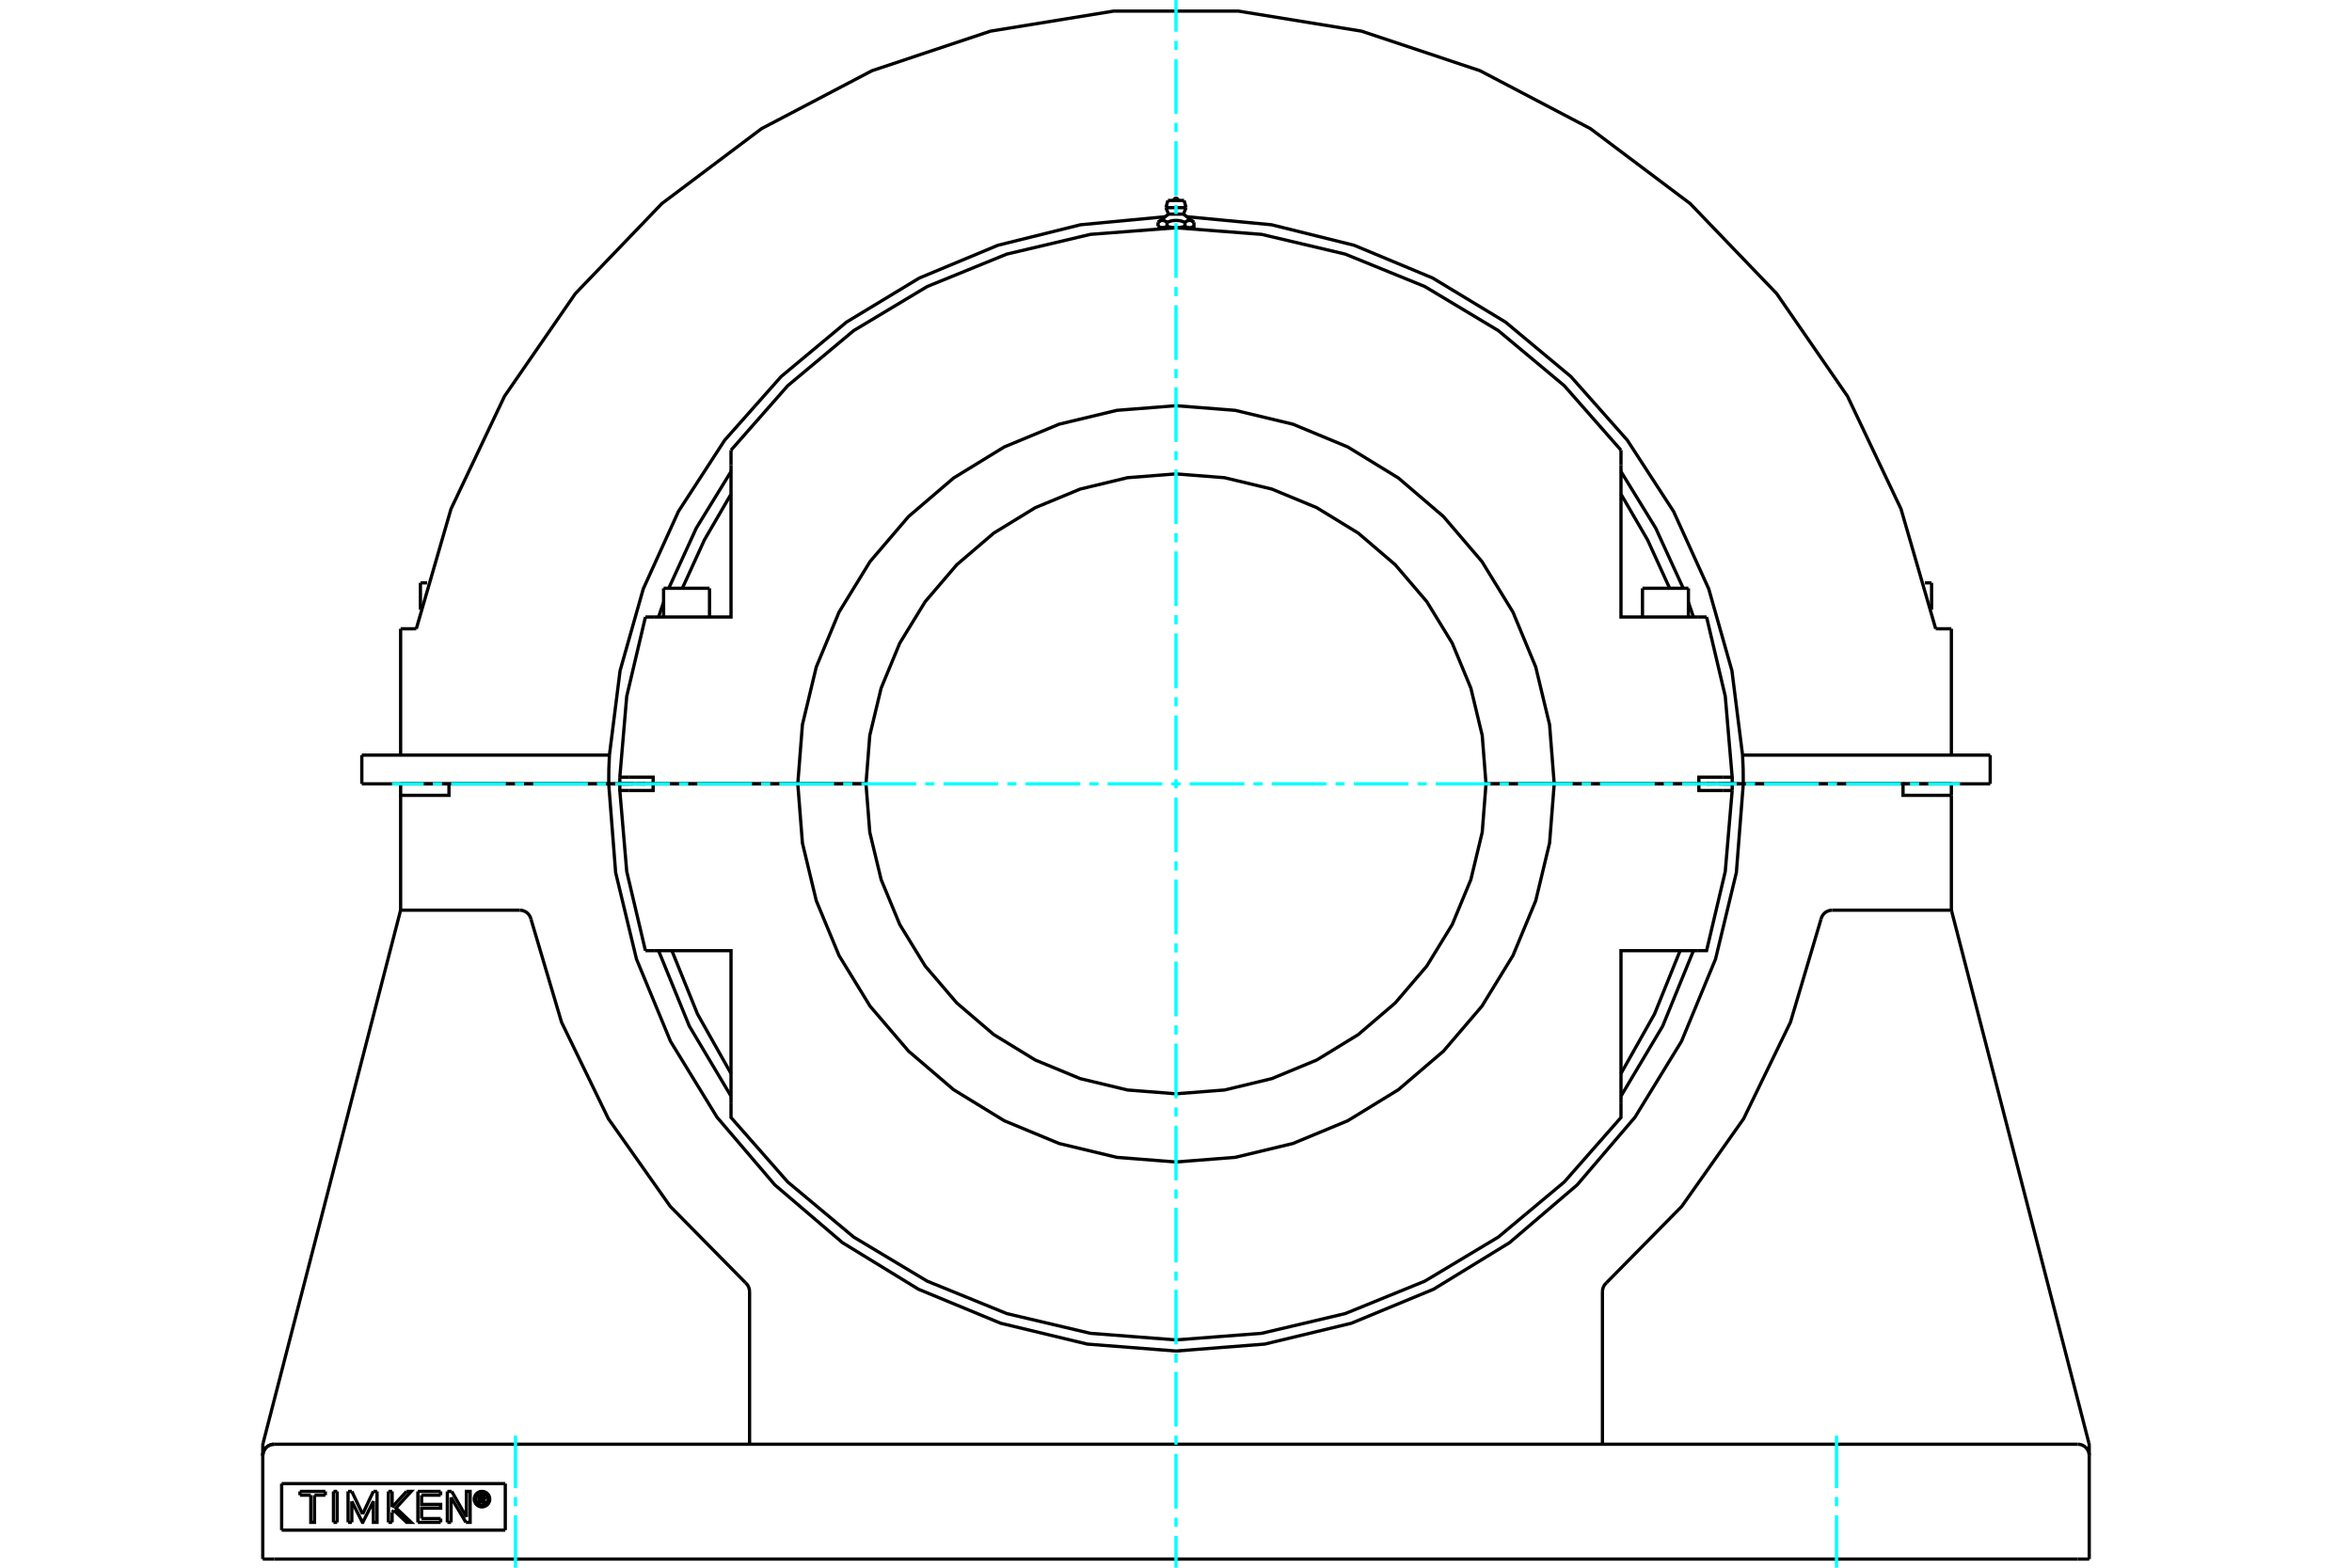 <?xml version="1.0" standalone="no"?>
<!DOCTYPE svg PUBLIC "-//W3C//DTD SVG 1.1//EN"
	"http://www.w3.org/Graphics/SVG/1.1/DTD/svg11.dtd">
<svg xmlns="http://www.w3.org/2000/svg" height="100%" width="100%" viewBox="0 0 36000 24000">
	<rect x="-1800" y="-1200" width="39600" height="26400" style="fill:#FFF"/>
	<g style="fill:none; fill-rule:evenodd" transform="matrix(1 0 0 1 0 0)">
		<g style="fill:none; stroke:#000; stroke-width:50; shape-rendering:geometricPrecision">
			<line x1="9673" y1="12000" x2="9709" y2="12000"/>
			<line x1="26291" y1="12000" x2="26327" y2="12000"/>
			<line x1="9487" y1="12000" x2="9673" y2="12000"/>
			<line x1="26327" y1="12000" x2="26513" y2="12000"/>
			<line x1="26127" y1="12000" x2="26140" y2="12000"/>
			<line x1="26513" y1="12000" x2="26003" y2="12000"/>
			<line x1="23789" y1="12000" x2="26003" y2="12000"/>
			<line x1="22745" y1="12000" x2="23789" y2="12000"/>
			<line x1="26378" y1="12000" x2="26513" y2="12000"/>
			<line x1="26127" y1="12000" x2="26262" y2="12000"/>
			<line x1="26140" y1="12000" x2="26166" y2="12000"/>
			<line x1="9487" y1="12000" x2="9997" y2="12000"/>
			<line x1="12211" y1="12000" x2="9997" y2="12000"/>
			<line x1="13255" y1="12000" x2="12211" y2="12000"/>
			<polyline points="9997,12000 9997,12102 9622,12102"/>
			<polyline points="10021,14554 11189,14554 11189,16879"/>
			<polyline points="24811,16879 24811,14554 25979,14554"/>
			<polyline points="26378,12102 26003,12102 26003,12000 23789,12000"/>
			<polyline points="9487,12000 9487,12051 9487,12102"/>
			<polyline points="9622,12102 9487,12102 9593,13342 9879,14554"/>
			<line x1="26513" y1="12102" x2="26378" y2="12102"/>
			<polyline points="25979,14554 26121,14554 26407,13342 26513,12102"/>
			<line x1="9879" y1="14554" x2="10021" y2="14554"/>
			<polyline points="24811,16435 25324,15524 25716,14554"/>
			<polyline points="10284,14554 10676,15524 11189,16435"/>
			<polyline points="11189,16879 11189,17108 12057,18095 13066,18938 14193,19614 15410,20110 16690,20412 18000,20513 19310,20412 20590,20110 21807,19614 22934,18938 23943,18095 24811,17108 24811,16879"/>
			<polyline points="26513,12102 26513,12051 26513,12000"/>
			<line x1="26003" y1="12000" x2="26513" y2="12000"/>
			<polyline points="26003,12000 26003,11898 26378,11898"/>
			<polyline points="25979,9446 24811,9446 24811,7121"/>
			<polyline points="11189,7121 11189,9446 10021,9446"/>
			<polyline points="9622,11898 9997,11898 9997,12000 12211,12000"/>
			<line x1="10021" y1="9446" x2="9879" y2="9446"/>
			<polyline points="24811,6892 23943,5905 22934,5062 21807,4386 20590,3890 19310,3588 18000,3487 16690,3588 15410,3890 14193,4386 13066,5062 12057,5905 11189,6892"/>
			<line x1="26121" y1="9446" x2="25979" y2="9446"/>
			<line x1="9487" y1="11898" x2="9622" y2="11898"/>
			<polyline points="9487,11898 9487,11949 9487,12000"/>
			<line x1="9997" y1="12000" x2="9487" y2="12000"/>
			<polyline points="9879,9446 9593,10658 9487,11898"/>
			<polyline points="26513,12000 26513,11949 26513,11898"/>
			<polyline points="26378,11898 26513,11898 26407,10658 26121,9446"/>
			<polyline points="11189,7565 10781,8267 10444,9006"/>
			<line x1="11189" y1="6892" x2="11189" y2="7121"/>
			<line x1="24811" y1="7121" x2="24811" y2="6892"/>
			<polyline points="25556,9006 25219,8267 24811,7565"/>
			<line x1="9860" y1="12000" x2="9873" y2="12000"/>
			<line x1="9834" y1="12000" x2="9860" y2="12000"/>
			<line x1="25140" y1="9006" x2="25843" y2="9006"/>
			<line x1="10157" y1="9006" x2="10860" y2="9006"/>
			<polyline points="17794,3486 17792,3486 17790,3486 17788,3486 17787,3486 17785,3486 17783,3486 17781,3486 17779,3485 17777,3485 17775,3485 17773,3484 17771,3484 17770,3483 17768,3483 17766,3483 17764,3482 17762,3481 17760,3481 17758,3480 17756,3480 17754,3479 17752,3478 17750,3477 17748,3477 17746,3476 17744,3475 17742,3474 17740,3473 17738,3472 17736,3471 17734,3470 17732,3469 17730,3468 17728,3466 17725,3465"/>
			<polyline points="17863,3465 17861,3466 17858,3468 17856,3469 17854,3470 17852,3471 17850,3472 17848,3473 17846,3474 17844,3475 17842,3476 17840,3477 17838,3477 17836,3478 17834,3479 17832,3480 17830,3480 17828,3481 17826,3481 17824,3482 17822,3483 17820,3483 17819,3483 17817,3484 17815,3484 17813,3485 17811,3485 17809,3485 17807,3486 17805,3486 17803,3486 17802,3486 17800,3486 17798,3486 17796,3486 17794,3486"/>
			<line x1="17863" y1="3465" x2="17863" y2="3403"/>
			<polyline points="17725,3403 17730,3400 17734,3397 17739,3394 17743,3391 17747,3389 17751,3386 17755,3384 17759,3382 17763,3381 17766,3379 17770,3378 17774,3377 17778,3376 17781,3375 17785,3375 17789,3375 17792,3374 17796,3374 17800,3375 17803,3375 17807,3375 17811,3376 17814,3377 17818,3378 17822,3379 17826,3381 17829,3382 17833,3384 17837,3386 17841,3389 17845,3391 17850,3394 17854,3397 17858,3400 17863,3403"/>
			<line x1="17725" y1="3403" x2="17725" y2="3465"/>
			<line x1="17886" y1="3278" x2="18114" y2="3278"/>
			<polyline points="17863,3403 17872,3400 17880,3397 17889,3394 17897,3391 17906,3389 17914,3386 17922,3384 17929,3382 17937,3381 17945,3379 17952,3378 17960,3377 17967,3376 17974,3375 17982,3375 17989,3375 17996,3374 18004,3374 18011,3375 18018,3375 18026,3375 18033,3376 18040,3377 18048,3378 18055,3379 18063,3381 18071,3382 18078,3384 18086,3386 18094,3389 18103,3391 18111,3394 18120,3397 18128,3400 18137,3403 18142,3400 18146,3397 18150,3394 18155,3391 18159,3389 18163,3386 18167,3384 18171,3382 18174,3381 18178,3379 18182,3378 18186,3377 18189,3376 18193,3375 18197,3375 18200,3375 18204,3374 18208,3374 18211,3375 18215,3375 18219,3375 18222,3376 18226,3377 18230,3378 18234,3379 18237,3381 18241,3382 18245,3384 18249,3386 18253,3389 18257,3391 18261,3394 18266,3397 18270,3400 18275,3403"/>
			<polyline points="17794,3486 18000,3486 17996,3486 17992,3486 17989,3486 17985,3486 17981,3486 17977,3486 17974,3486 17970,3485 17966,3485 17962,3485 17959,3484 17955,3484 17951,3483 17947,3483 17943,3483 17940,3482 17936,3481 17932,3481 17928,3480 17924,3480 17920,3479 17916,3478 17912,3477 17908,3477 17904,3476 17900,3475 17896,3474 17892,3473 17888,3472 17884,3471 17880,3470 17876,3469 17871,3468 17867,3466 17863,3465"/>
			<line x1="17762" y1="3486" x2="17794" y2="3486"/>
			<polyline points="18275,3403 18275,3465 18272,3466 18270,3468 18268,3469 18266,3470 18264,3471 18262,3472 18260,3473 18258,3474 18256,3475 18254,3476 18252,3477 18250,3477 18248,3478 18246,3479 18244,3480 18242,3480 18240,3481 18238,3481 18236,3482 18234,3483 18232,3483 18230,3483 18229,3484 18227,3484 18225,3485 18223,3485 18221,3485 18219,3486 18217,3486 18215,3486 18213,3486 18212,3486 18210,3486 18208,3486 18206,3486 18238,3486"/>
			<polyline points="18206,3486 18204,3486 18202,3486 18200,3486 18198,3486 18197,3486 18195,3486 18193,3486 18191,3485 18189,3485 18187,3485 18185,3484 18183,3484 18181,3483 18180,3483 18178,3483 18176,3482 18174,3481 18172,3481 18170,3480 18168,3480 18166,3479 18164,3478 18162,3477 18160,3477 18158,3476 18156,3475 18154,3474 18152,3473 18150,3472 18148,3471 18146,3470 18144,3469 18142,3468 18139,3466 18137,3465"/>
			<polyline points="18137,3403 18137,3465 18133,3466 18129,3468 18124,3469 18120,3470 18116,3471 18112,3472 18108,3473 18104,3474 18100,3475 18096,3476 18092,3477 18088,3477 18084,3478 18080,3479 18076,3480 18072,3480 18068,3481 18064,3481 18060,3482 18057,3483 18053,3483 18049,3483 18045,3484 18041,3484 18038,3485 18034,3485 18030,3485 18026,3486 18023,3486 18019,3486 18015,3486 18011,3486 18008,3486 18004,3486 18000,3486 18206,3486"/>
			<line x1="17846" y1="3179" x2="18154" y2="3179"/>
			<line x1="17876" y1="3069" x2="18124" y2="3069"/>
			<line x1="9487" y1="12000" x2="9622" y2="12000"/>
			<line x1="9738" y1="12000" x2="9873" y2="12000"/>
			<line x1="12211" y1="12000" x2="13255" y2="12000"/>
			<polyline points="22745,12000 22687,11258 22513,10534 22228,9846 21839,9211 21355,8645 20789,8161 20154,7772 19466,7487 18742,7313 18000,7255 17258,7313 16534,7487 15846,7772 15211,8161 14645,8645 14161,9211 13772,9846 13487,10534 13313,11258 13255,12000"/>
			<polyline points="23789,12000 23718,11094 23506,10211 23158,9372 22683,8597 22093,7907 21403,7317 20628,6842 19789,6494 18906,6282 18000,6211 17094,6282 16211,6494 15372,6842 14597,7317 13907,7907 13317,8597 12842,9372 12494,10211 12282,11094 12211,12000"/>
			<line x1="23789" y1="12000" x2="22745" y2="12000"/>
			<polyline points="13255,12000 13313,12742 13487,13466 13772,14154 14161,14789 14645,15355 15211,15839 15846,16228 16534,16513 17258,16687 18000,16745 18742,16687 19466,16513 20154,16228 20789,15839 21355,15355 21839,14789 22228,14154 22513,13466 22687,12742 22745,12000"/>
			<polyline points="12211,12000 12282,12906 12494,13789 12842,14628 13317,15403 13907,16093 14597,16683 15372,17158 16211,17506 17094,17718 18000,17789 18906,17718 19789,17506 20628,17158 21403,16683 22093,16093 22683,15403 23158,14628 23506,13789 23718,12906 23789,12000"/>
			<line x1="6435" y1="8923" x2="6538" y2="8923"/>
			<line x1="29462" y1="8923" x2="29565" y2="8923"/>
			<polyline points="26513,12000 26683,12000 30462,12000"/>
			<polyline points="5538,12000 9317,12000 9487,12000"/>
			<line x1="5538" y1="11560" x2="5538" y2="12000"/>
			<polyline points="9328,11560 9319,11780 9317,12000"/>
			<line x1="5538" y1="11560" x2="9328" y2="11560"/>
			<line x1="26672" y1="11560" x2="30462" y2="11560"/>
			<polyline points="26683,12000 26681,11780 26672,11560 26509,10268 26154,9015 25616,7830 24907,6738 24043,5764 23042,4930 21928,4256 20726,3755 19462,3441 18166,3318"/>
			<polyline points="17834,3318 16538,3441 15274,3755 14072,4256 12958,4930 11957,5764 11093,6738 10384,7830 9846,9015 9491,10268 9328,11560"/>
			<polyline points="10157,9221 10118,9333 10080,9446"/>
			<polyline points="11189,7219 10658,8084 10236,9006"/>
			<polyline points="25764,9006 25342,8084 24811,7219"/>
			<polyline points="25920,9446 25882,9333 25843,9221"/>
			<line x1="30462" y1="11560" x2="30462" y2="12000"/>
			<line x1="29868" y1="9626" x2="29868" y2="11560"/>
			<line x1="29628" y1="9626" x2="29868" y2="9626"/>
			<polyline points="29628,9626 29097,7792 28278,6066 27193,4494 25870,3117 24343,1969 22652,1082 20840,477 18955,170 17045,170 15160,477 13348,1082 11657,1969 10130,3117 8807,4494 7722,6066 6903,7792 6372,9626"/>
			<line x1="6132" y1="9626" x2="6372" y2="9626"/>
			<line x1="6132" y1="9626" x2="6132" y2="11560"/>
			<line x1="4311" y1="22713" x2="4311" y2="23425"/>
			<line x1="7734" y1="23425" x2="4311" y2="23425"/>
			<line x1="7734" y1="22713" x2="7734" y2="23425"/>
			<line x1="4311" y1="22713" x2="7734" y2="22713"/>
			<polyline points="7496,22950 7495,22932 7490,22914 7483,22896 7474,22881 7461,22866 7447,22854 7431,22845 7414,22837 7396,22833 7378,22832 7359,22833 7341,22837 7324,22845 7308,22854 7294,22866 7281,22881 7272,22896 7265,22914 7260,22932 7259,22950 7260,22969 7265,22987 7272,23004 7281,23020 7294,23034 7308,23046 7324,23056 7341,23063 7359,23068 7378,23069 7396,23068 7414,23063 7431,23056 7447,23046 7461,23034 7474,23020 7483,23004 7490,22987 7495,22969 7496,22950"/>
			<polyline points="7472,22950 7471,22935 7468,22921 7462,22907 7454,22895 7445,22883 7433,22874 7421,22866 7407,22860 7392,22857 7378,22855 7363,22857 7348,22860 7334,22866 7322,22874 7310,22883 7301,22895 7293,22907 7287,22921 7284,22935 7283,22950 7284,22965 7287,22980 7293,22993 7301,23006 7310,23017 7322,23027 7334,23035 7348,23041 7363,23044 7378,23045 7392,23044 7407,23041 7421,23035 7433,23027 7445,23017 7454,23006 7462,22993 7468,22980 7471,22965 7472,22950"/>
			<line x1="6914" y1="22832" x2="7139" y2="23225"/>
			<line x1="6847" y1="22832" x2="6914" y2="22832"/>
			<line x1="6847" y1="23306" x2="6847" y2="22832"/>
			<line x1="6904" y1="23306" x2="6847" y2="23306"/>
			<line x1="6904" y1="22924" x2="6904" y2="23306"/>
			<line x1="7131" y1="23306" x2="6904" y2="22924"/>
			<polyline points="7139,23225 7139,22832 7196,22832 7196,23306 7131,23306"/>
			<line x1="6002" y1="23074" x2="6223" y2="22832"/>
			<line x1="6002" y1="22832" x2="6002" y2="23074"/>
			<line x1="5945" y1="22832" x2="6002" y2="22832"/>
			<line x1="5945" y1="23306" x2="5945" y2="22832"/>
			<line x1="6002" y1="23306" x2="5945" y2="23306"/>
			<line x1="6002" y1="23151" x2="6002" y2="23306"/>
			<line x1="6029" y1="23122" x2="6002" y2="23151"/>
			<polyline points="6223,22832 6294,22832 6061,23086 6294,23306 6223,23306 6029,23122"/>
			<line x1="5161" y1="23306" x2="5104" y2="23306"/>
			<line x1="5161" y1="22832" x2="5161" y2="23306"/>
			<line x1="5104" y1="22832" x2="5161" y2="22832"/>
			<line x1="5104" y1="23306" x2="5104" y2="22832"/>
			<line x1="4980" y1="22890" x2="4814" y2="22890"/>
			<line x1="4980" y1="22832" x2="4980" y2="22890"/>
			<line x1="4591" y1="22832" x2="4980" y2="22832"/>
			<line x1="4591" y1="22890" x2="4591" y2="22832"/>
			<line x1="4757" y1="22890" x2="4591" y2="22890"/>
			<polyline points="4814,22890 4814,23306 4757,23306 4757,22890"/>
			<line x1="5715" y1="22832" x2="5771" y2="22832"/>
			<line x1="5550" y1="23180" x2="5715" y2="22832"/>
			<line x1="5385" y1="22832" x2="5550" y2="23180"/>
			<line x1="5327" y1="22832" x2="5385" y2="22832"/>
			<line x1="5328" y1="23306" x2="5327" y2="22832"/>
			<line x1="5385" y1="23306" x2="5328" y2="23306"/>
			<line x1="5385" y1="22984" x2="5385" y2="23306"/>
			<polyline points="5771,22832 5771,23306 5715,23306 5715,22984 5553,23306 5547,23306 5385,22984"/>
			<line x1="6745" y1="22890" x2="6453" y2="22890"/>
			<line x1="6745" y1="22832" x2="6745" y2="22890"/>
			<line x1="6396" y1="22832" x2="6745" y2="22832"/>
			<line x1="6396" y1="23306" x2="6396" y2="22832"/>
			<line x1="6745" y1="23306" x2="6396" y2="23306"/>
			<line x1="6745" y1="23248" x2="6745" y2="23306"/>
			<line x1="6453" y1="23248" x2="6745" y2="23248"/>
			<polyline points="6453,22890 6453,23031 6745,23031 6745,23089 6453,23089 6453,23248"/>
			<line x1="7354" y1="22902" x2="7354" y2="22936"/>
			<line x1="7385" y1="22902" x2="7354" y2="22902"/>
			<polyline points="7403,22919 7403,22916 7402,22913 7401,22911 7400,22908 7398,22906 7396,22905 7393,22903 7391,22902 7388,22902 7385,22902"/>
			<line x1="7425" y1="22919" x2="7403" y2="22919"/>
			<polyline points="7425,22919 7425,22912 7423,22906 7421,22900 7417,22895 7413,22890 7408,22886 7402,22883 7396,22881 7390,22880 7383,22879"/>
			<line x1="7332" y1="22879" x2="7383" y2="22879"/>
			<line x1="7332" y1="23018" x2="7332" y2="22879"/>
			<line x1="7355" y1="23018" x2="7332" y2="23018"/>
			<line x1="7355" y1="22958" x2="7355" y2="23018"/>
			<polyline points="7354,22936 7386,22936 7388,22936 7391,22935 7394,22934 7396,22933 7398,22931 7400,22929 7401,22927 7402,22925 7403,22922 7403,22919 7425,22919"/>
			<polyline points="7401,22955 7407,22952 7412,22948 7417,22944 7420,22938 7423,22932 7425,22926 7425,22919"/>
			<polyline points="7401,22955 7434,23021 7406,23021 7374,22958 7355,22958"/>
			<polyline points="31978,22132 31977,22110 31972,22088"/>
			<line x1="29874" y1="13956" x2="31972" y2="22088"/>
			<polyline points="29868,13912 29870,13934 29874,13956"/>
			<line x1="29868" y1="12000" x2="29868" y2="12176"/>
			<line x1="29868" y1="13934" x2="29868" y2="12176"/>
			<polyline points="24588,19639 25741,18469 26688,17127 27405,15649 27872,14074"/>
			<polyline points="24588,19639 24567,19661 24550,19686 24538,19713 24530,19742 24527,19772"/>
			<line x1="24527" y1="22110" x2="24527" y2="19772"/>
			<line x1="31978" y1="22132" x2="31978" y2="22286"/>
			<line x1="28045" y1="13934" x2="29868" y2="13934"/>
			<polyline points="28045,13934 28018,13936 27992,13942 27967,13952 27944,13965 27924,13982 27906,14002 27891,14024 27880,14048 27872,14074"/>
			<polyline points="4028,22088 4023,22110 4022,22132"/>
			<polyline points="4028,22088 6126,13956 6130,13934 6132,13912"/>
			<polyline points="4022,23868 4022,22286 4022,22132"/>
			<line x1="4198" y1="22110" x2="31802" y2="22110"/>
			<line x1="6132" y1="13934" x2="7955" y2="13934"/>
			<polyline points="8128,14074 8120,14048 8109,14024 8094,14002 8076,13982 8056,13965 8033,13952 8008,13942 7982,13936 7955,13934"/>
			<polyline points="4198,22110 4170,22112 4143,22118 4118,22129 4094,22143 4073,22161 4056,22182 4041,22206 4031,22231 4024,22258 4022,22286"/>
			<line x1="11473" y1="19772" x2="11473" y2="22110"/>
			<polyline points="11473,19772 11470,19742 11462,19713 11450,19686 11433,19661 11412,19639"/>
			<polyline points="8128,14074 8595,15649 9312,17127 10259,18469 11412,19639"/>
			<line x1="31978" y1="23868" x2="31978" y2="22286"/>
			<line x1="4198" y1="23868" x2="4022" y2="23868"/>
			<line x1="31802" y1="23868" x2="4198" y2="23868"/>
			<line x1="31978" y1="23868" x2="31802" y2="23868"/>
			<polyline points="6872,12000 6872,12176 6132,12176 6132,12000"/>
			<line x1="6872" y1="12000" x2="6132" y2="12000"/>
			<line x1="6132" y1="12176" x2="6132" y2="13934"/>
			<polyline points="29868,12176 29128,12176 29128,12000 26683,12000"/>
			<polyline points="9317,12000 9423,13358 9742,14683 10263,15942 10975,17104 11860,18140 12896,19025 14058,19737 15317,20258 16642,20577 18000,20683 19358,20577 20683,20258 21942,19737 23104,19025 24140,18140 25025,17104 25737,15942 26258,14683 26577,13358 26683,12000"/>
			<line x1="9317" y1="12000" x2="6872" y2="12000"/>
			<line x1="29868" y1="12000" x2="29128" y2="12000"/>
			<line x1="26683" y1="12000" x2="26321" y2="12000"/>
			<polyline points="24811,16781 25449,15709 25920,14554"/>
			<polyline points="10080,14554 10551,15709 11189,16781"/>
			<line x1="9679" y1="12000" x2="9317" y2="12000"/>
			<line x1="25272" y1="12000" x2="25272" y2="12000"/>
			<line x1="25711" y1="12000" x2="25711" y2="12000"/>
			<line x1="25140" y1="9006" x2="25140" y2="9446"/>
			<line x1="25843" y1="9446" x2="25843" y2="9006"/>
			<line x1="10289" y1="12000" x2="10289" y2="12000"/>
			<line x1="10728" y1="12000" x2="10728" y2="12000"/>
			<line x1="10157" y1="9006" x2="10157" y2="9446"/>
			<line x1="10860" y1="9446" x2="10860" y2="9006"/>
			<polyline points="18033,3069 18033,3064 18031,3059 18029,3054 18027,3049 18023,3045 18019,3042 18015,3039 18010,3037 18005,3036 18000,3036 17995,3036 17990,3037 17985,3039 17981,3042 17977,3045 17973,3049 17971,3054 17969,3059 17967,3064 17967,3069"/>
			<line x1="17886" y1="3278" x2="17725" y2="3403"/>
			<line x1="18275" y1="3403" x2="18114" y2="3278"/>
			<line x1="17725" y1="3465" x2="17762" y2="3486"/>
			<line x1="18238" y1="3486" x2="18275" y2="3465"/>
			<line x1="17786" y1="3486" x2="17786" y2="3489"/>
			<line x1="18214" y1="3489" x2="18214" y2="3486"/>
			<line x1="17846" y1="3179" x2="17886" y2="3278"/>
			<line x1="18114" y1="3278" x2="18154" y2="3179"/>
			<line x1="17876" y1="3069" x2="17846" y2="3179"/>
			<line x1="18154" y1="3179" x2="18124" y2="3069"/>
			<line x1="6611" y1="12000" x2="6611" y2="12000"/>
			<line x1="7314" y1="12000" x2="7314" y2="12000"/>
			<line x1="6435" y1="8923" x2="6435" y2="9334"/>
			<line x1="28686" y1="12000" x2="28686" y2="12000"/>
			<line x1="29389" y1="12000" x2="29389" y2="12000"/>
			<line x1="29565" y1="9334" x2="29565" y2="8923"/>
			<polyline points="4198,22110 4170,22112 4143,22118 4118,22129 4094,22143 4073,22161 4056,22182 4041,22206 4031,22231 4024,22258 4022,22286"/>
			<polyline points="31978,22286 31976,22258 31969,22231 31959,22206 31944,22182 31927,22161 31906,22143 31882,22129 31857,22118 31830,22112 31802,22110"/>
		</g>
		<g style="fill:none; stroke:#0FF; stroke-width:50; shape-rendering:geometricPrecision">
			<line x1="18000" y1="24000" x2="18000" y2="23514"/>
			<line x1="18000" y1="23374" x2="18000" y2="23235"/>
			<line x1="18000" y1="23095" x2="18000" y2="22258"/>
			<line x1="18000" y1="22118" x2="18000" y2="21979"/>
			<line x1="18000" y1="21839" x2="18000" y2="21002"/>
			<line x1="18000" y1="20862" x2="18000" y2="20723"/>
			<line x1="18000" y1="20583" x2="18000" y2="19746"/>
			<line x1="18000" y1="19606" x2="18000" y2="19466"/>
			<line x1="18000" y1="19327" x2="18000" y2="18490"/>
			<line x1="18000" y1="18350" x2="18000" y2="18210"/>
			<line x1="18000" y1="18071" x2="18000" y2="17234"/>
			<line x1="18000" y1="17094" x2="18000" y2="16954"/>
			<line x1="18000" y1="16815" x2="18000" y2="15977"/>
			<line x1="18000" y1="15838" x2="18000" y2="15698"/>
			<line x1="18000" y1="15559" x2="18000" y2="14721"/>
			<line x1="18000" y1="14582" x2="18000" y2="14442"/>
			<line x1="18000" y1="14303" x2="18000" y2="13465"/>
			<line x1="18000" y1="13326" x2="18000" y2="13186"/>
			<line x1="18000" y1="13047" x2="18000" y2="12209"/>
			<line x1="18000" y1="12070" x2="18000" y2="11930"/>
			<line x1="18000" y1="11791" x2="18000" y2="10953"/>
			<line x1="18000" y1="10814" x2="18000" y2="10674"/>
			<line x1="18000" y1="10535" x2="18000" y2="9697"/>
			<line x1="18000" y1="9558" x2="18000" y2="9418"/>
			<line x1="18000" y1="9279" x2="18000" y2="8441"/>
			<line x1="18000" y1="8302" x2="18000" y2="8162"/>
			<line x1="18000" y1="8023" x2="18000" y2="7185"/>
			<line x1="18000" y1="7046" x2="18000" y2="6906"/>
			<line x1="18000" y1="6766" x2="18000" y2="5929"/>
			<line x1="18000" y1="5790" x2="18000" y2="5650"/>
			<line x1="18000" y1="5510" x2="18000" y2="4673"/>
			<line x1="18000" y1="4534" x2="18000" y2="4394"/>
			<line x1="18000" y1="4254" x2="18000" y2="3417"/>
			<line x1="18000" y1="3277" x2="18000" y2="3138"/>
			<line x1="18000" y1="2998" x2="18000" y2="2161"/>
			<line x1="18000" y1="2021" x2="18000" y2="1882"/>
			<line x1="18000" y1="1742" x2="18000" y2="905"/>
			<line x1="18000" y1="765" x2="18000" y2="626"/>
			<line x1="18000" y1="486" x2="18000" y2="0"/>
			<line x1="6000" y1="12000" x2="6486" y2="12000"/>
			<line x1="6626" y1="12000" x2="6765" y2="12000"/>
			<line x1="6905" y1="12000" x2="7742" y2="12000"/>
			<line x1="7882" y1="12000" x2="8021" y2="12000"/>
			<line x1="8161" y1="12000" x2="8998" y2="12000"/>
			<line x1="9138" y1="12000" x2="9277" y2="12000"/>
			<line x1="9417" y1="12000" x2="10254" y2="12000"/>
			<line x1="10394" y1="12000" x2="10534" y2="12000"/>
			<line x1="10673" y1="12000" x2="11510" y2="12000"/>
			<line x1="11650" y1="12000" x2="11790" y2="12000"/>
			<line x1="11929" y1="12000" x2="12766" y2="12000"/>
			<line x1="12906" y1="12000" x2="13046" y2="12000"/>
			<line x1="13185" y1="12000" x2="14023" y2="12000"/>
			<line x1="14162" y1="12000" x2="14302" y2="12000"/>
			<line x1="14441" y1="12000" x2="15279" y2="12000"/>
			<line x1="15418" y1="12000" x2="15558" y2="12000"/>
			<line x1="15697" y1="12000" x2="16535" y2="12000"/>
			<line x1="16674" y1="12000" x2="16814" y2="12000"/>
			<line x1="16953" y1="12000" x2="17791" y2="12000"/>
			<line x1="17930" y1="12000" x2="18070" y2="12000"/>
			<line x1="18209" y1="12000" x2="19047" y2="12000"/>
			<line x1="19186" y1="12000" x2="19326" y2="12000"/>
			<line x1="19465" y1="12000" x2="20303" y2="12000"/>
			<line x1="20442" y1="12000" x2="20582" y2="12000"/>
			<line x1="20721" y1="12000" x2="21559" y2="12000"/>
			<line x1="21698" y1="12000" x2="21838" y2="12000"/>
			<line x1="21977" y1="12000" x2="22815" y2="12000"/>
			<line x1="22954" y1="12000" x2="23094" y2="12000"/>
			<line x1="23234" y1="12000" x2="24071" y2="12000"/>
			<line x1="24210" y1="12000" x2="24350" y2="12000"/>
			<line x1="24490" y1="12000" x2="25327" y2="12000"/>
			<line x1="25466" y1="12000" x2="25606" y2="12000"/>
			<line x1="25746" y1="12000" x2="26583" y2="12000"/>
			<line x1="26723" y1="12000" x2="26862" y2="12000"/>
			<line x1="27002" y1="12000" x2="27839" y2="12000"/>
			<line x1="27979" y1="12000" x2="28118" y2="12000"/>
			<line x1="28258" y1="12000" x2="29095" y2="12000"/>
			<line x1="29235" y1="12000" x2="29374" y2="12000"/>
			<line x1="29514" y1="12000" x2="30000" y2="12000"/>
			<line x1="7890" y1="24000" x2="7890" y2="23198"/>
			<line x1="7890" y1="23059" x2="7890" y2="22919"/>
			<line x1="7890" y1="22780" x2="7890" y2="21978"/>
			<line x1="28110" y1="24000" x2="28110" y2="23198"/>
			<line x1="28110" y1="23059" x2="28110" y2="22919"/>
			<line x1="28110" y1="22780" x2="28110" y2="21978"/>
		</g>
	</g>
</svg>
